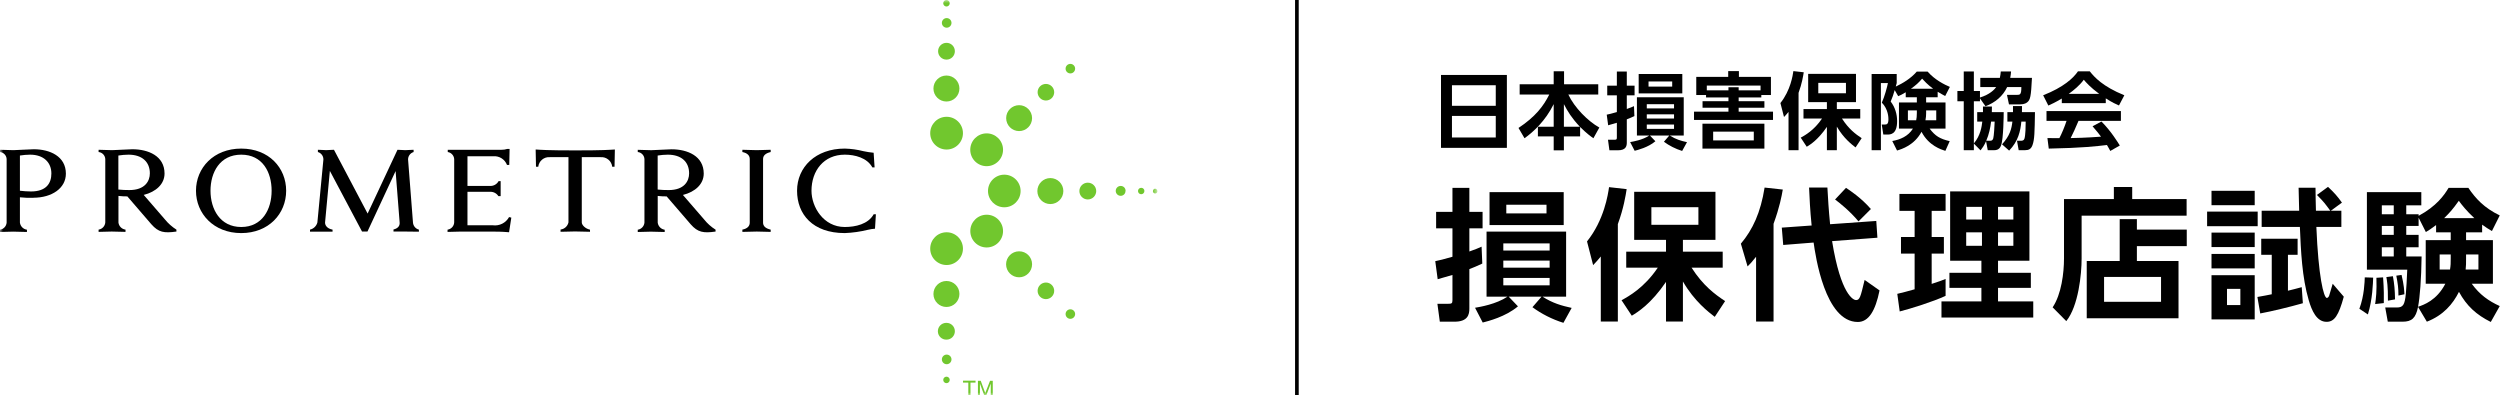 <svg width="411" height="65" viewBox="0 0 411 65" fill="none" xmlns="http://www.w3.org/2000/svg">
<g clip-path="url(#clip0_93_889)">
<mask id="mask0_93_889" style="mask-type:luminance" maskUnits="userSpaceOnUse" x="0" y="0" width="191" height="65">
<path d="M190.276 0H0V65H190.276V0Z" fill="white"/>
</mask>
<g mask="url(#mask0_93_889)">
<path d="M167.788 31.405C167.784 32.886 166.58 34.083 165.1 34.078C163.619 34.074 162.423 32.87 162.427 31.39C162.431 29.91 163.635 28.713 165.115 28.717C166.59 28.721 167.784 29.916 167.788 31.39V31.405Z" fill="#71C72E"/>
<path d="M164.901 24.609C164.909 26.098 163.708 27.311 162.22 27.319C160.731 27.327 159.518 26.126 159.51 24.637C159.502 23.148 160.703 21.935 162.191 21.927C162.194 21.927 162.197 21.927 162.199 21.927H162.213C163.693 21.931 164.894 23.128 164.901 24.609Z" fill="#71C72E"/>
<path d="M164.901 37.995C164.899 39.482 163.692 40.685 162.205 40.683C160.719 40.681 159.515 39.474 159.518 37.987C159.52 36.501 160.727 35.297 162.214 35.299C163.697 35.302 164.899 36.504 164.901 37.987V37.995Z" fill="#71C72E"/>
<path d="M158.31 21.896C158.308 23.383 157.101 24.586 155.614 24.584C154.128 24.581 152.924 23.375 152.927 21.888C152.929 20.401 154.136 19.198 155.623 19.2C157.106 19.202 158.308 20.404 158.31 21.888V21.896Z" fill="#71C72E"/>
<path d="M157.729 14.547C157.733 15.727 156.78 16.686 155.6 16.69C154.421 16.694 153.461 15.741 153.457 14.561C153.453 13.382 154.406 12.422 155.586 12.418C155.589 12.418 155.592 12.418 155.594 12.418H155.607C156.78 12.422 157.729 13.374 157.729 14.547Z" fill="#71C72E"/>
<path d="M156.979 8.414C156.987 9.171 156.381 9.792 155.624 9.801C155.619 9.801 155.613 9.801 155.608 9.801C154.846 9.805 154.225 9.191 154.222 8.429C154.218 7.667 154.832 7.046 155.594 7.042H155.608C156.363 7.039 156.976 7.649 156.979 8.404C156.979 8.407 156.979 8.41 156.979 8.414Z" fill="#71C72E"/>
<path d="M156.426 3.761C156.427 4.198 156.075 4.553 155.638 4.555C155.201 4.557 154.845 4.204 154.843 3.767C154.842 3.33 155.195 2.974 155.632 2.973C155.633 2.973 155.634 2.973 155.635 2.973C156.07 2.973 156.424 3.325 156.426 3.761Z" fill="#71C72E"/>
<path d="M156.136 0.537C156.136 0.831 155.897 1.071 155.602 1.071C155.307 1.071 155.068 0.831 155.068 0.537C155.066 0.243 155.301 0.003 155.594 0H155.607C155.9 0.005 156.134 0.244 156.135 0.537" fill="#71C72E"/>
<path d="M190.28 31.404C190.298 31.608 190.148 31.788 189.944 31.806C189.74 31.824 189.56 31.674 189.541 31.47C189.537 31.424 189.542 31.378 189.555 31.334C189.586 31.173 189.712 31.048 189.872 31.018C190.088 31.018 190.266 31.188 190.276 31.404" fill="#71C72E"/>
<path d="M156.135 62.454C156.138 62.748 155.901 62.989 155.606 62.992C155.312 62.995 155.071 62.758 155.068 62.464C155.065 62.17 155.3 61.929 155.594 61.925H155.607C155.899 61.926 156.135 62.162 156.135 62.454Z" fill="#71C72E"/>
<path d="M188.141 31.404C188.141 31.695 187.904 31.931 187.613 31.931C187.321 31.93 187.086 31.694 187.086 31.402C187.087 31.111 187.323 30.876 187.614 30.876C187.898 30.869 188.134 31.094 188.141 31.379C188.141 31.382 188.141 31.386 188.141 31.389V31.404Z" fill="#71C72E"/>
<path d="M176.752 11.291C176.749 11.724 176.396 12.073 175.963 12.071C175.53 12.068 175.181 11.716 175.183 11.282C175.186 10.849 175.539 10.5 175.972 10.502C175.972 10.502 175.973 10.502 175.974 10.502C176.404 10.504 176.753 10.854 176.752 11.284L176.752 11.291Z" fill="#71C72E"/>
<path d="M176.752 51.636C176.749 52.069 176.396 52.418 175.963 52.416C175.53 52.414 175.181 52.061 175.183 51.628C175.186 51.195 175.539 50.846 175.972 50.848H175.974C176.404 50.849 176.753 51.199 176.752 51.63C176.752 51.632 176.752 51.634 176.752 51.636Z" fill="#71C72E"/>
<path d="M185.03 31.405C185.033 31.837 184.686 32.19 184.254 32.193C184.249 32.193 184.244 32.193 184.239 32.193C183.79 32.193 183.427 31.83 183.427 31.381C183.427 30.932 183.79 30.569 184.239 30.569C184.676 30.56 185.038 30.907 185.047 31.344C185.047 31.349 185.047 31.353 185.047 31.357C185.049 31.374 185.044 31.391 185.034 31.405" fill="#71C72E"/>
<path d="M156.426 59.084C156.427 59.521 156.075 59.876 155.638 59.878C155.201 59.88 154.845 59.527 154.843 59.09C154.842 58.653 155.195 58.297 155.632 58.296H155.635C156.07 58.296 156.424 58.648 156.426 59.084Z" fill="#71C72E"/>
<path d="M173.311 15.17C173.307 15.923 172.693 16.53 171.939 16.526C171.186 16.522 170.579 15.908 170.583 15.154C170.587 14.401 171.201 13.794 171.955 13.798C172.702 13.802 173.307 14.407 173.311 15.154V15.17Z" fill="#71C72E"/>
<path d="M173.311 47.821C173.307 48.574 172.693 49.181 171.939 49.177C171.186 49.173 170.579 48.559 170.583 47.806C170.587 47.052 171.201 46.445 171.955 46.449C172.702 46.453 173.307 47.058 173.311 47.806V47.821Z" fill="#71C72E"/>
<path d="M180.219 31.404C180.218 32.168 179.6 32.788 178.836 32.791C178.074 32.795 177.453 32.18 177.45 31.418C177.446 30.656 178.061 30.036 178.823 30.032H178.836C179.592 30.033 180.208 30.64 180.219 31.396L180.219 31.404Z" fill="#71C72E"/>
<path d="M156.979 54.45C156.987 55.207 156.381 55.828 155.624 55.837C155.619 55.837 155.613 55.837 155.608 55.837C154.846 55.861 154.209 55.263 154.185 54.502C154.161 53.74 154.759 53.102 155.521 53.078C155.545 53.078 155.57 53.077 155.594 53.078H155.608C156.366 53.078 156.979 53.693 156.979 54.45Z" fill="#71C72E"/>
<path d="M169.673 19.429C169.668 20.605 168.711 21.555 167.535 21.551C166.359 21.547 165.408 20.59 165.413 19.413C165.417 18.237 166.374 17.287 167.55 17.291C168.721 17.295 169.668 18.243 169.673 19.413L169.673 19.429Z" fill="#71C72E"/>
<path d="M174.814 31.404C174.818 32.584 173.864 33.543 172.685 33.547C171.505 33.551 170.545 32.598 170.542 31.418C170.538 30.239 171.491 29.279 172.67 29.275C172.673 29.275 172.676 29.275 172.679 29.275C173.855 29.276 174.81 30.228 174.814 31.404Z" fill="#71C72E"/>
<path d="M169.673 43.444C169.676 44.624 168.723 45.584 167.544 45.588C166.364 45.592 165.404 44.638 165.4 43.459C165.397 42.279 166.35 41.319 167.529 41.316C167.532 41.316 167.535 41.316 167.537 41.316H167.551C168.718 41.312 169.667 42.254 169.673 43.421V43.444Z" fill="#71C72E"/>
<path d="M157.729 48.317C157.737 49.496 156.787 50.459 155.607 50.467C154.428 50.475 153.465 49.525 153.457 48.345C153.449 47.165 154.399 46.203 155.579 46.195C155.584 46.195 155.589 46.195 155.594 46.195H155.607C156.779 46.195 157.729 47.145 157.729 48.317Z" fill="#71C72E"/>
<path d="M158.31 40.881C158.308 42.368 157.101 43.571 155.614 43.569C154.128 43.566 152.924 42.36 152.927 40.873C152.929 39.386 154.136 38.183 155.623 38.185C157.106 38.187 158.308 39.389 158.31 40.873V40.881Z" fill="#71C72E"/>
<path d="M5.463 32.524C4.732 32.542 4.001 32.513 3.274 32.437V36.593C3.349 37.2 3.823 37.681 4.429 37.765V38.136C3.994 38.136 2.554 38.08 2.158 38.08C1.762 38.08 0.427 38.137 0 38.137V37.765C0.592 37.676 1.045 37.19 1.09 36.593V26.145C1.059 25.546 0.597 25.058 0 24.993V24.623C0.427 24.623 1.811 24.687 2.214 24.687C2.87 24.687 4.799 24.537 5.548 24.537C8.19 24.537 10.831 25.687 10.831 28.55C10.831 30.923 8.562 32.509 5.461 32.509L5.463 32.524ZM4.941 25.427C4.383 25.433 3.825 25.48 3.274 25.569V31.358C3.877 31.431 4.485 31.47 5.093 31.476C7.647 31.476 8.446 30.096 8.446 28.519C8.446 26.721 7.196 25.427 4.942 25.427" fill="black"/>
<path d="M24.889 36.876L20.936 32.288C20.448 32.292 19.959 32.266 19.474 32.209V36.593C19.553 37.198 20.03 37.673 20.635 37.751V38.121C20.21 38.121 18.77 38.066 18.367 38.066C17.963 38.066 16.643 38.121 16.209 38.121V37.751C16.804 37.662 17.259 37.175 17.308 36.577V26.145C17.275 25.543 16.809 25.055 16.209 24.993V24.623C16.643 24.623 18.019 24.687 18.432 24.687C19.089 24.687 21.017 24.537 21.761 24.537C24.401 24.537 27.05 25.656 27.05 28.527C27.05 30.245 25.667 31.532 23.627 32.044L27.106 36.064C27.642 36.726 28.283 37.296 29.003 37.751V38.068C26.964 38.352 26.073 38.209 24.892 36.877M21.126 25.427C20.568 25.433 20.01 25.48 19.459 25.569V31.16C20.06 31.222 20.664 31.251 21.269 31.247C23.824 31.247 24.636 29.779 24.636 28.495C24.636 26.626 23.364 25.427 21.126 25.427Z" fill="black"/>
<path d="M39.659 38.32C35.12 38.32 32.22 35.11 32.22 31.358C32.22 27.605 35.12 24.428 39.659 24.428C44.198 24.428 47.044 27.582 47.044 31.358C47.044 35.134 44.173 38.32 39.659 38.32ZM39.659 25.427C36.157 25.427 34.607 28.321 34.607 31.358C34.607 34.394 36.189 37.319 39.659 37.319C43.13 37.319 44.655 34.402 44.655 31.358C44.655 28.313 43.17 25.427 39.659 25.427Z" fill="black"/>
<path d="M66.712 38.067H64.691V37.727C65.323 37.578 65.759 37.207 65.701 36.578L65.037 28.124L60.412 38.066H59.519L54.229 28.093L53.439 36.6C53.439 37.004 53.731 37.577 54.672 37.751V38.09H50.964V37.751C51.555 37.615 52.022 37.163 52.177 36.577L53.148 26.428C53.263 25.793 52.88 25.174 52.261 24.992V24.622C52.743 24.622 53.266 24.686 53.638 24.686C54.01 24.686 54.429 24.622 54.903 24.622L60.437 35.111L65.348 24.624C65.814 24.624 66.273 24.688 66.621 24.688C66.968 24.688 67.499 24.624 67.996 24.624V24.994C67.379 25.179 66.996 25.794 67.103 26.43L67.893 36.579C67.931 37.138 68.323 37.611 68.866 37.753V38.092L66.712 38.067Z" fill="black"/>
<path d="M83.69 38.181C82.402 38.071 81.618 38.071 80.163 38.071H75.791C75.387 38.071 74.005 38.127 73.578 38.127V37.756C74.186 37.672 74.646 37.164 74.669 36.55V26.146C74.627 25.562 74.188 25.084 73.61 24.994V24.624H82.434C82.764 24.63 83.093 24.582 83.407 24.483H83.778L83.722 27.115H83.351C83.002 26.194 82.088 25.613 81.106 25.687H76.852V30.569H80.591C81.162 30.589 81.696 30.283 81.967 29.779H82.307V32.241H81.935C81.638 31.774 81.112 31.503 80.56 31.534H76.851V37.036H81.018C82.102 37.183 83.164 36.648 83.69 35.688L84.062 35.775L83.69 38.181Z" fill="black"/>
<path d="M101.029 27.415H100.649C100.544 26.455 99.692 25.754 98.729 25.838H95.645V36.561C95.645 36.986 96.199 37.585 96.997 37.759V38.105C96.57 38.105 94.935 38.05 94.531 38.05C94.127 38.05 92.601 38.105 92.157 38.105V37.736C92.796 37.661 93.317 37.189 93.455 36.561V25.838H90.402C89.442 25.759 88.594 26.458 88.489 27.415H88.117L88.061 24.577C89.01 24.632 89.927 24.726 94.584 24.726C99.242 24.726 100.119 24.631 101.084 24.577L101.029 27.415Z" fill="black"/>
<path d="M113.553 36.877L109.599 32.289C109.108 32.293 108.617 32.267 108.128 32.211V36.595C108.202 37.2 108.672 37.681 109.275 37.769V38.14C108.849 38.14 107.409 38.084 107.007 38.084C106.605 38.084 105.283 38.14 104.847 38.14V37.765C105.442 37.676 105.897 37.19 105.947 36.591V26.145C105.914 25.543 105.447 25.054 104.847 24.993V24.629C105.283 24.629 106.666 24.693 107.07 24.693C107.725 24.693 109.656 24.543 110.399 24.543C113.047 24.543 115.694 25.662 115.694 28.534C115.694 30.251 114.312 31.538 112.271 32.05L115.75 36.07C116.279 36.736 116.918 37.306 117.639 37.757V38.068C115.654 38.352 114.722 38.21 113.552 36.877M109.788 25.428C109.23 25.434 108.672 25.481 108.12 25.57V31.161C108.722 31.223 109.326 31.252 109.931 31.248C112.492 31.248 113.291 29.78 113.291 28.496C113.291 26.627 112.033 25.428 109.788 25.428Z" fill="black"/>
<path d="M124.419 38.067C124.015 38.067 122.376 38.123 122.046 38.123V37.752C122.903 37.578 123.258 37.145 123.258 36.601V26.145C123.258 25.592 122.902 25.167 122.046 24.993V24.623C122.363 24.623 123.998 24.687 124.419 24.687C124.841 24.687 126.371 24.623 126.7 24.623V24.993C125.857 25.195 125.448 25.568 125.448 26.145V36.601C125.448 37.176 125.852 37.554 126.7 37.752V38.123C126.371 38.123 124.762 38.067 124.419 38.067Z" fill="black"/>
<path d="M143.85 37.601C143.463 37.624 143.079 37.682 142.703 37.775C141.451 38.086 140.17 38.268 138.881 38.319C133.607 38.319 131.037 35.228 131.037 31.357C131.037 27.486 134.081 24.427 138.881 24.427C139.917 24.454 140.947 24.597 141.951 24.853C142.504 24.972 143.063 25.058 143.626 25.112L143.783 27.518H143.414C142.558 25.94 140.54 25.427 138.88 25.427C135.426 25.427 133.409 28.07 133.409 31.358C133.409 34.022 135.373 37.319 138.88 37.319C140.619 37.319 142.728 36.861 143.629 35.23H143.997L143.85 37.601Z" fill="black"/>
<path d="M159.19 64.969V62.895H158.32V62.58H160.378V62.895H159.547V65L159.19 64.969ZM160.773 64.969V62.603H161.234L161.972 64.624L162.763 62.603H163.212V64.969H162.881V63.059L162.157 64.967H161.8L161.101 63.059V64.969H160.773Z" fill="#71C72E"/>
</g>
<path d="M213.208 0V64.969" stroke="black" stroke-width="0.6" stroke-miterlimit="10"/>
<path d="M247.73 12.322V24.307H236.901V12.322H247.73ZM238.701 17.394H245.903V14.013H238.701V17.394ZM238.701 19.057V22.603H245.903V19.057H238.701Z" fill="black"/>
<path d="M255.427 20.83V17.119C254.08 19.854 252.101 21.682 250.63 22.727L249.641 21.036C252.417 19.195 253.75 17.449 254.699 15.539H249.833V13.848H255.427V11.718H257.131V13.848H262.753V15.539H257.832C258.822 17.669 261.049 19.923 262.932 20.967L261.955 22.727C261.543 22.438 260.829 21.93 259.77 20.871V22.424H257.104V24.719H255.427V22.424H252.83V20.83L255.427 20.83ZM259.729 20.83C258.382 19.401 257.722 18.315 257.104 17.119V20.83H259.729Z" fill="black"/>
<path d="M268.696 19.085C268.16 19.332 267.844 19.469 267.446 19.621V23.441C267.446 24.005 267.308 24.706 266.003 24.706H264.587L264.353 22.974H265.384C265.728 22.974 265.811 22.947 265.811 22.616V20.184C265.357 20.321 265.068 20.404 264.381 20.596L264.147 18.851C264.587 18.755 264.917 18.686 265.811 18.424V15.676H264.23V14.081H265.811V11.759H267.446V14.081H268.724V15.676H267.446V17.916C268.064 17.696 268.298 17.6 268.628 17.449L268.696 19.085ZM276.544 24.816C275.445 24.472 274.4 23.936 273.548 23.304L274.428 22.287H271.253L272.146 23.221C270.951 24.238 269.219 24.664 268.738 24.788L267.996 23.359C268.476 23.276 270.044 23.015 271.129 22.287H269.109V15.992H276.805V22.287H274.524C275.513 22.919 276.352 23.153 277.342 23.373L276.544 24.816ZM276.572 15.36H269.398V12.171H276.572V15.36ZM275.211 17.133H270.731V17.82H275.211V17.133ZM275.211 18.796H270.731V19.483H275.211V18.796ZM275.211 20.473H270.731V21.187H275.211V20.473ZM274.909 13.394H271.019V14.233H274.909V13.394Z" fill="black"/>
<path d="M289.56 16.02H285.835V16.638H290.068V17.71H285.835V18.356H291.484V19.717H278.496V18.356H284.158V17.71H279.898V16.638H284.158V16.02H280.475V15.621H278.867V12.639H284.117V11.69H285.876V12.639H291.14V15.621H289.56L289.56 16.02ZM290.068 20.335V24.431H279.884V20.335H290.068ZM289.436 14.852V14.068H280.598V14.852H284.158V14.343H285.835V14.852H289.436ZM281.643 21.641V23.084H288.323V21.641H281.643Z" fill="black"/>
<path d="M294.033 18.397C293.717 18.782 293.607 18.905 293.291 19.236L292.7 16.94C294.363 14.865 294.734 12.377 294.831 11.69L296.535 11.883C296.438 12.501 296.246 13.724 295.683 15.264V24.692H294.033V18.397ZM296.04 22.631C296.741 22.245 298.225 21.435 299.545 19.483H296.493V17.93H300.342V16.789H297.263V12.144H305.124V16.789H301.977V17.93H305.825V19.483H302.816C303.915 21.201 305.056 22.053 306.059 22.713L305.056 24.238C304.451 23.771 303.091 22.741 301.977 20.816V24.692H300.342V20.857C298.884 22.988 297.62 23.771 297.029 24.128L296.04 22.631ZM298.926 13.628V15.332H303.475V13.628H298.926Z" fill="black"/>
<path d="M313.302 15.168C312.697 15.539 312.436 15.649 312.065 15.813L311.488 14.81C311.295 15.484 311.103 16.075 310.828 16.693C311.543 17.614 311.886 18.755 311.886 19.909C311.886 22.122 310.773 22.122 310.237 22.122H309.618L309.357 20.473H309.879C310.182 20.473 310.457 20.404 310.457 19.621C310.457 19.387 310.457 17.971 309.371 16.872C309.824 15.896 310.251 14.288 310.374 13.655H309.22V24.692H307.694V12.171H311.818V13.655C311.735 13.93 311.721 14.026 311.666 14.233C312.821 13.683 314.099 12.941 315.116 11.773H316.903C318.085 13.133 319.679 13.917 320.559 14.288L319.789 15.786C319.446 15.607 319.143 15.442 318.552 15.085V15.992H316.655V16.844H319.844V21.146H317.233C318.168 22.383 318.923 22.823 320.531 23.208L319.817 24.802C319.129 24.582 317.081 23.95 315.9 21.669C314.69 23.895 312.656 24.513 311.873 24.747L311.089 23.18C312.381 22.96 313.7 22.41 314.484 21.146H312.189V16.844H315.13V15.992H313.302V15.168ZM315.13 18.15H313.659V19.772H315.02C315.089 19.414 315.13 19.126 315.13 18.562V18.15ZM317.81 14.59C316.861 13.889 316.326 13.284 315.996 12.927C315.446 13.587 314.938 14.04 314.154 14.59H317.81ZM316.655 18.659C316.655 18.96 316.628 19.346 316.545 19.772H318.319V18.15H316.655V18.659Z" fill="black"/>
<path d="M326.509 23.208C326.193 23.95 325.891 24.335 325.602 24.719L324.503 23.606V24.692H322.84V16.652H321.795V14.961H322.84V11.745H324.503V14.961H325.506V16.033C327.114 15.539 327.856 14.755 328.173 14.316H325.561V12.803H328.777C328.873 12.336 328.901 12.089 328.928 11.745H330.619C330.592 12.075 330.564 12.377 330.482 12.803H334.055C333.972 14.316 333.917 15.223 333.794 15.827C333.711 16.239 333.532 17.16 332.103 17.16H330.276L329.945 15.594H331.609C332.062 15.594 332.323 15.58 332.309 14.316H329.973C329.286 15.813 327.953 16.899 326.414 17.463L325.506 16.171V16.652H324.503V23.579C325.602 22.273 325.795 20.802 325.891 19.992H325.053V18.439H326.001C326.015 18.233 326.015 18.163 326.001 17.517H327.472C327.472 17.902 327.472 18.136 327.458 18.439H329.409C329.409 18.727 329.382 22.892 328.97 23.909C328.873 24.17 328.654 24.692 327.856 24.692H326.785L326.509 23.208ZM327.114 23.139C327.417 23.139 327.582 23.098 327.692 22.741C327.801 22.355 327.898 20.761 327.925 19.992H327.334C327.211 21.022 326.991 22.095 326.537 23.139L327.114 23.139ZM330.935 18.439C330.948 18.108 330.948 17.902 330.935 17.435H332.419C332.419 17.737 332.419 17.902 332.406 18.439H334.549C334.494 21.737 334.481 22.933 334.138 23.867C333.904 24.5 333.532 24.692 332.9 24.692H331.87L331.595 23.139H332.186C332.488 23.139 332.708 23.112 332.818 22.795C332.997 22.26 333.024 20.665 333.024 19.992H332.309C332.158 21.558 331.801 23.221 330.303 24.761L329.134 23.73C330.44 22.3 330.702 21.16 330.839 19.992H330.014V18.439H330.935Z" fill="black"/>
<path d="M338.96 16.198C337.861 16.858 337.174 17.16 336.747 17.353L335.895 15.662C339.235 14.357 340.871 12.831 341.613 11.732H343.564C344.306 12.666 345.653 14.206 349.241 15.662L348.361 17.339C347.921 17.146 347.248 16.858 346.189 16.171V16.954H338.96V16.198ZM346.931 24.816C346.78 24.541 346.684 24.335 346.382 23.84C344.609 24.046 342.369 24.321 336.816 24.431L336.596 22.699C336.774 22.699 338.245 22.713 338.561 22.713C338.96 21.957 339.427 20.83 339.743 19.868H336.445V18.26H348.677V19.868H341.708C341.186 21.091 340.843 21.875 340.417 22.699C340.856 22.699 343.152 22.644 345.406 22.466C345.104 22.053 344.746 21.599 344.018 20.761L345.475 19.978C347.041 21.531 348.209 23.455 348.499 23.922L346.931 24.816ZM345.104 15.429C343.619 14.329 342.932 13.532 342.575 13.106C341.915 14.026 340.939 14.824 340.101 15.429H345.104Z" fill="black"/>
<path d="M243.689 43.332C242.778 43.753 242.241 43.986 241.563 44.243V50.737C241.563 51.694 241.33 52.886 239.111 52.886H236.705L236.308 49.942H238.059C238.644 49.942 238.783 49.896 238.783 49.335V45.201C238.013 45.434 237.523 45.574 236.355 45.902L235.957 42.935C236.705 42.772 237.266 42.655 238.783 42.211V37.54H236.098V34.83H238.783V30.883H241.563V34.83H243.736V37.54H241.563V41.347C242.615 40.973 243.011 40.809 243.572 40.553L243.689 43.332ZM257.026 53.072C255.157 52.489 253.382 51.577 251.934 50.503L253.429 48.775H248.033L249.551 50.363C247.519 52.091 244.576 52.815 243.758 53.025L242.498 50.596C243.315 50.456 245.978 50.013 247.823 48.775H244.389V38.077H257.469V48.775H253.593C255.274 49.849 256.699 50.246 258.381 50.62L257.026 53.072ZM257.073 37.002H244.88V31.584H257.073V37.002ZM254.76 40.016H247.145V41.183H254.76V40.016ZM254.76 42.842H247.145V44.01H254.76V42.842ZM254.76 45.691H247.145V46.906H254.76V45.691ZM254.246 33.662H247.636V35.087H254.246V33.662Z" fill="black"/>
<path d="M263.171 42.165C262.634 42.818 262.447 43.029 261.91 43.589L260.906 39.688C263.732 36.162 264.363 31.934 264.526 30.766L267.422 31.093C267.259 32.144 266.932 34.223 265.974 36.839V52.862H263.171V42.165ZM266.582 49.359C267.772 48.704 270.295 47.326 272.538 44.01H267.352V41.37H273.892V39.432H268.66V31.537H282.021V39.432H276.672V41.37H283.212V44.01H278.097C279.966 46.929 281.904 48.378 283.609 49.499L281.904 52.091C280.876 51.297 278.564 49.545 276.672 46.276V52.862H273.892V46.345C271.416 49.966 269.267 51.297 268.264 51.904L266.582 49.359ZM271.487 34.06V36.955H279.218V34.06H271.487Z" fill="black"/>
<path d="M288.699 42.211C288.045 43.052 287.765 43.332 287.298 43.799L286.199 40.062C288.162 37.726 289.446 34.947 290.1 30.836L293.09 31.163C292.904 32.237 292.576 34.036 291.572 36.792V52.862H288.699V42.211ZM297.832 37.072C297.575 34.527 297.481 32.471 297.411 30.836H300.424C300.518 32.565 300.635 34.55 300.868 36.862L308.46 36.325L308.646 39.081L301.195 39.642C302.643 48.564 304.746 49.335 305.12 49.335C305.75 49.335 305.867 48.845 306.544 46.019L308.996 47.747C308.319 51.11 307.198 52.932 305.423 52.932C300.027 52.932 298.462 42.024 298.158 39.875L293.161 40.273L292.926 37.423L297.832 37.072ZM303.484 30.883C304.045 31.256 305.96 32.494 307.572 34.363L305.54 36.395C304.115 34.69 302.41 33.335 301.686 32.798L303.484 30.883Z" fill="black"/>
<path d="M311.914 48.307C312.801 48.097 313.549 47.91 314.764 47.56V41.697H312.522V38.964H314.764V34.667H312.265V31.887H319.856V34.667H317.566V38.964H319.575V41.697H317.566V46.672C318.851 46.252 319.248 46.112 319.856 45.855V48.635C317.823 49.592 314.063 50.76 312.311 51.204L311.914 48.307ZM320.603 31.466H333.636V42.865H328.475V44.85H333.87V47.326H328.475V49.545H334.267V52.208H319.178V49.545H325.742V47.326H320.486V44.85H325.742V42.865H320.603V31.466ZM323.243 34.013V36.091H325.835V34.013H323.243ZM323.243 38.193V40.413H325.835V38.193H323.243ZM328.475 34.013V36.091H330.997V34.013H328.475ZM328.475 38.193V40.413H330.997V38.193H328.475Z" fill="black"/>
<path d="M359.479 35.461H342.218V42.515C342.218 45.06 341.705 50.293 339.696 52.792L337.453 50.526C338.901 48.378 339.322 44.85 339.322 42.491V32.728H347.52V30.742H350.534V32.728H359.479V35.461ZM348.478 42.912V36.022H351.304V37.75H359.503V40.459H351.304V42.912H358.148V52.325H343.059V42.912L348.478 42.912ZM355.275 45.528H345.909V49.616H355.275V45.528Z" fill="black"/>
<path d="M371.163 34.784V37.19H362.848V34.784H371.163ZM370.673 31.373V33.732H363.572V31.373H370.673ZM370.673 38.24V40.623H363.572V38.24H370.673ZM370.673 41.744V44.127H363.572V41.744H370.673ZM370.673 45.248V52.512H363.572V45.248H370.673ZM368.314 47.49H366.118V50.152H368.314V47.49ZM378.591 49.849C376.372 50.48 373.475 51.18 371.584 51.531L371.116 48.821C372.331 48.611 372.541 48.564 373.475 48.378V41.884H371.747V39.245H377.727V41.884H376.138V47.793C377.026 47.583 377.446 47.467 378.404 47.209L378.591 49.849ZM382.725 30.719C383.73 31.654 384.29 32.284 385.014 33.312L383.192 34.643H384.92V37.306H380.81C381.137 45.364 382.001 48.985 382.539 48.985C382.702 48.985 382.865 48.751 382.912 48.611C383.029 48.237 383.332 47.163 383.496 46.649L385.318 48.775C384.477 51.858 383.776 52.909 382.492 52.909C380.856 52.909 380.062 51.087 379.549 49.335C378.45 45.574 378.264 41.254 378.1 37.306H371.817V34.643H377.983C377.983 34.036 377.89 31.537 377.89 30.859H380.67C380.67 31.35 380.716 34.223 380.74 34.643H383.099C382.258 33.499 382.048 33.195 380.903 32.051L382.725 30.719Z" fill="black"/>
<path d="M390.146 45.645C390.123 46.415 390.053 49.242 389.282 51.694L387.881 50.76C388.698 48.588 388.745 46.252 388.768 45.598L390.146 45.645ZM408.062 38.193H405.422V39.478H409.836V46.649H406.356C407.664 48.447 409.112 49.475 410.957 50.316L409.486 52.932C407.103 51.741 405.515 50.293 404.254 47.98C403.249 49.989 401.685 51.834 398.976 52.886L397.527 50.456C397.153 52.301 396.499 52.886 394.981 52.886H392.552L392.132 50.55H394.047C394.537 50.55 394.865 50.456 395.098 50.106C395.518 49.475 395.589 47.817 395.752 44.337H389.119V31.584H398.064V33.756H395.589V35.227H397.62V35.484C400.564 33.896 401.825 32.097 402.549 30.883H405.796C406.987 32.635 408.388 34.176 410.957 35.414L409.673 37.983C409.066 37.633 408.669 37.376 408.062 36.933V38.193ZM391.781 45.598C391.921 47.607 391.921 48.892 391.898 49.826L390.473 49.989C390.613 49.055 390.754 47.864 390.683 45.668L391.781 45.598ZM391.571 33.756V35.227H393.533V33.756H391.571ZM391.571 37.143V38.614H393.533V37.143H391.571ZM391.571 40.646V42.165H393.533V40.646H391.571ZM393.393 45.411C393.627 46.672 393.72 47.7 393.743 49.218L392.575 49.428C392.599 47.023 392.412 46.065 392.318 45.551L393.393 45.411ZM394.818 45.201C395.215 46.859 395.261 47.817 395.285 48.378L394.304 48.588C394.304 47.326 394.21 46.696 393.953 45.318L394.818 45.201ZM400.493 37.002C399.653 37.633 399.326 37.843 398.812 38.147L397.62 35.788V37.143H395.589V38.614H397.62V40.646H395.589V42.165H398.111C398.064 45.855 397.831 48.892 397.527 50.433C398.438 50.13 400.587 49.405 402.012 46.649H398.788V39.478H402.899V38.193H400.493L400.493 37.002ZM402.899 41.837H401.078V44.313H402.783C402.899 43.589 402.899 43.262 402.899 42.515V41.837ZM406.777 35.858C405.468 34.643 404.721 33.686 404.23 33.008C403.156 34.527 402.666 35.017 401.825 35.858H406.777ZM405.422 42.515C405.422 43.309 405.422 43.682 405.352 44.313H407.454V41.837H405.422V42.515Z" fill="black"/>
</g>
<defs>
<clipPath id="clip0_93_889">
<rect width="410.957" height="65" fill="white"/>
</clipPath>
</defs>
</svg>
